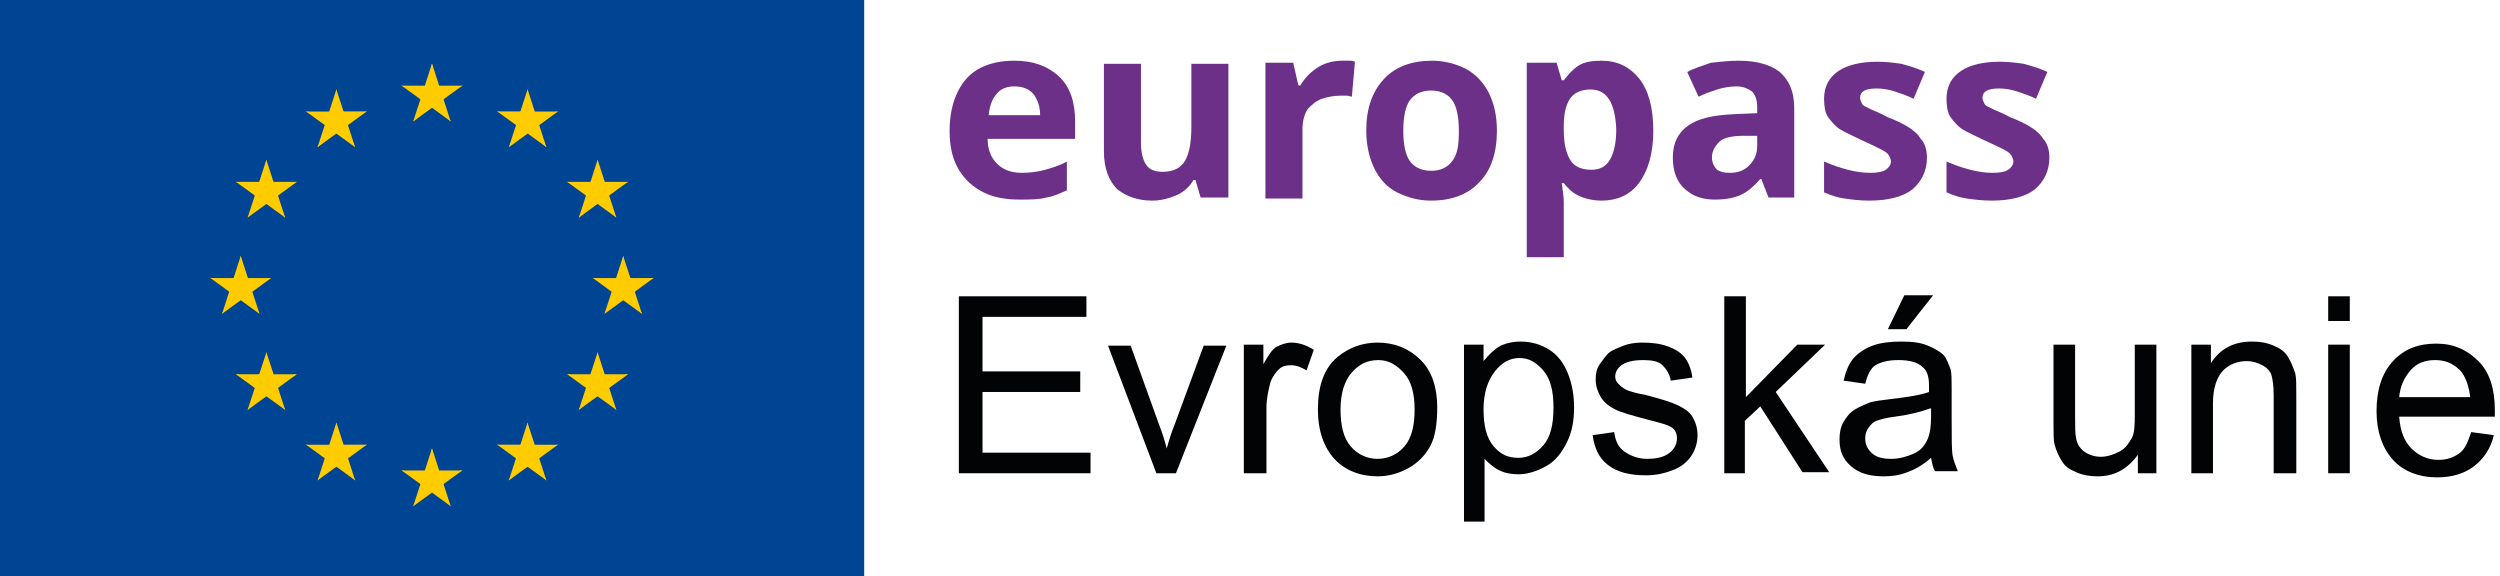 <?xml version="1.0" encoding="UTF-8"?>
<svg width="243px" height="56px" viewBox="0 0 243 56" version="1.1" xmlns="http://www.w3.org/2000/svg" xmlns:xlink="http://www.w3.org/1999/xlink">
    <!-- Generator: Sketch 63.1 (92452) - https://sketch.com -->
    <title>CS</title>
    <desc>Created with Sketch.</desc>
    <g id="Page-1" stroke="none" stroke-width="1" fill="none" fill-rule="evenodd">
        <g id="CS" fill-rule="nonzero">
            <g id="BG-Copy">
                <g id="logo--bg">
                    <g id="flag">
                        <rect id="Rectangle-path" fill="#004494" x="0" y="0" width="84" height="56"></rect>
                        <g id="Group" transform="translate(20, 6)" fill="#FFCC00">
                            <g id="s-link" transform="translate(19, 0)">
                                <g id="s">
                                    <g id="c" transform="translate(2, 0)">
                                        <polygon id="t" points="0.99 0.17 0.03 3.14 1.5 3.62"></polygon>
                                        <g id="t-link">
                                            <polygon id="t-2" points="0.99 0.17 1.95 3.14 0.48 3.62"></polygon>
                                        </g>
                                    </g>
                                    <g id="a" transform="translate(2, 2)">
                                        <g id="c-link">
                                            <g id="c-2">
                                                <polygon id="t-3" points="3.95 0.33 0.83 0.33 0.83 1.88"></polygon>
                                                <g id="t-link-2">
                                                    <polygon id="t-4" points="3.95 0.32 1.42 2.15 0.51 0.9"></polygon>
                                                </g>
                                            </g>
                                        </g>
                                        <g id="c-link-2">
                                            <g id="c-3">
                                                <polygon id="t-5" points="2.81 3.81 1.85 0.85 0.38 1.32"></polygon>
                                                <g id="t-link-3">
                                                    <polygon id="t-6" points="2.82 3.81 0.3 1.97 1.21 0.72"></polygon>
                                                </g>
                                            </g>
                                        </g>
                                    </g>
                                    <g id="a-link" transform="translate(0, 2)">
                                        <g id="a-2">
                                            <g id="c-link-3">
                                                <g id="c-4">
                                                    <polygon id="t-7" points="0.03 0.33 3.15 0.33 3.15 1.88"></polygon>
                                                    <g id="t-link-4">
                                                        <polygon id="t-8" points="0.03 0.32 2.55 2.15 3.47 0.9"></polygon>
                                                    </g>
                                                </g>
                                            </g>
                                            <g id="c-link-4" transform="translate(1, 0)">
                                                <g id="c-5">
                                                    <polygon id="t-9" points="0.16 3.81 1.13 0.85 2.6 1.32"></polygon>
                                                    <g id="t-link-5">
                                                        <polygon id="t-10" points="0.16 3.81 2.68 1.97 1.77 0.72"></polygon>
                                                    </g>
                                                </g>
                                            </g>
                                        </g>
                                    </g>
                                </g>
                            </g>
                            <g id="s-link-2" transform="translate(19, 37)">
                                <g id="s-2">
                                    <g id="c-6" transform="translate(2, 0)">
                                        <polygon id="t-11" points="0.99 0.57 0.03 3.54 1.5 4.02"></polygon>
                                        <g id="t-link-6">
                                            <polygon id="t-12" points="0.99 0.57 1.95 3.54 0.48 4.02"></polygon>
                                        </g>
                                    </g>
                                    <g id="a-3" transform="translate(2, 2)">
                                        <g id="c-link-5">
                                            <g id="c-7">
                                                <polygon id="t-13" points="3.95 0.73 0.83 0.73 0.83 2.28"></polygon>
                                                <g id="t-link-7">
                                                    <polygon id="t-14" points="3.95 0.72 1.42 2.55 0.51 1.3"></polygon>
                                                </g>
                                            </g>
                                        </g>
                                        <g id="c-link-6" transform="translate(0, 1)">
                                            <g id="c-8">
                                                <polygon id="t-15" points="2.81 3.21 1.85 0.25 0.38 0.73"></polygon>
                                                <g id="t-link-8">
                                                    <polygon id="t-16" points="2.82 3.21 0.3 1.38 1.21 0.12"></polygon>
                                                </g>
                                            </g>
                                        </g>
                                    </g>
                                    <g id="a-link-2" transform="translate(0, 2)">
                                        <g id="a-4">
                                            <g id="c-link-7">
                                                <g id="c-9">
                                                    <polygon id="t-17" points="0.03 0.73 3.15 0.73 3.15 2.28"></polygon>
                                                    <g id="t-link-9">
                                                        <polygon id="t-18" points="0.03 0.72 2.55 2.55 3.47 1.3"></polygon>
                                                    </g>
                                                </g>
                                            </g>
                                            <g id="c-link-8" transform="translate(1, 1)">
                                                <g id="c-10">
                                                    <polygon id="t-19" points="0.16 3.21 1.13 0.25 2.6 0.73"></polygon>
                                                    <g id="t-link-10">
                                                        <polygon id="t-20" points="0.16 3.21 2.68 1.38 1.77 0.12"></polygon>
                                                    </g>
                                                </g>
                                            </g>
                                        </g>
                                    </g>
                                </g>
                            </g>
                            <g id="l" transform="translate(0, 2)">
                                <g id="s-link-3" transform="translate(0, 16)">
                                    <g id="s-3">
                                        <g id="c-11" transform="translate(2, 0)">
                                            <polygon id="t-21" points="1.4 0.87 0.44 3.84 1.91 4.32"></polygon>
                                            <g id="t-link-11">
                                                <polygon id="t-22" points="1.4 0.87 2.36 3.84 0.89 4.32"></polygon>
                                            </g>
                                        </g>
                                        <g id="a-5" transform="translate(2, 3)">
                                            <g id="c-link-9">
                                                <g id="c-12">
                                                    <polygon id="t-23" points="4.36 0.03 1.24 0.03 1.24 1.58"></polygon>
                                                    <g id="t-link-12">
                                                        <polygon id="t-24" points="4.36 0.02 1.84 1.86 0.93 0.6"></polygon>
                                                    </g>
                                                </g>
                                            </g>
                                            <g id="c-link-10">
                                                <g id="c-13">
                                                    <polygon id="t-25" points="3.23 3.51 2.26 0.55 0.79 1.02"></polygon>
                                                    <g id="t-link-13">
                                                        <polygon id="t-26" points="3.23 3.51 0.71 1.68 1.62 0.42"></polygon>
                                                    </g>
                                                </g>
                                            </g>
                                        </g>
                                        <g id="a-link-3" transform="translate(0, 3)">
                                            <g id="a-6">
                                                <g id="c-link-11">
                                                    <g id="c-14">
                                                        <polygon id="t-27" points="0.44 0.03 3.56 0.03 3.56 1.58"></polygon>
                                                        <g id="t-link-14">
                                                            <polygon id="t-28" points="0.45 0.02 2.97 1.86 3.88 0.6"></polygon>
                                                        </g>
                                                    </g>
                                                </g>
                                                <g id="c-link-12" transform="translate(1, 0)">
                                                    <g id="c-15">
                                                        <polygon id="t-29" points="0.58 3.51 1.54 0.55 3.01 1.02"></polygon>
                                                        <g id="t-link-15">
                                                            <polygon id="t-30" points="0.57 3.51 3.09 1.68 2.18 0.42"></polygon>
                                                        </g>
                                                    </g>
                                                </g>
                                            </g>
                                        </g>
                                    </g>
                                </g>
                                <g id="s-link-4" transform="translate(9, 0)">
                                    <g id="s-4">
                                        <g id="c-16" transform="translate(1, 3)">
                                            <polygon id="t-31" points="0.86 3.31 3.38 1.48 2.47 0.23"></polygon>
                                            <g id="t-link-16">
                                                <polygon id="t-32" points="0.86 3.32 1.83 0.35 3.3 0.83"></polygon>
                                            </g>
                                        </g>
                                        <g id="a-7">
                                            <g id="c-link-13" transform="translate(0, 2)">
                                                <g id="c-17">
                                                    <polygon id="t-33" points="0.74 0.83 3.26 2.66 4.17 1.41"></polygon>
                                                    <g id="t-link-17">
                                                        <polygon id="t-34" points="0.73 0.84 3.85 0.84 3.85 2.39"></polygon>
                                                    </g>
                                                </g>
                                            </g>
                                            <g id="c-link-14" transform="translate(2, 0)">
                                                <g id="c-18">
                                                    <polygon id="t-35" points="1.7 0.68 0.74 3.64 2.21 4.12"></polygon>
                                                    <g id="t-link-18" transform="translate(1, 0)">
                                                        <polygon id="t-36" points="0.69 0.68 1.66 3.64 0.18 4.12"></polygon>
                                                    </g>
                                                </g>
                                            </g>
                                        </g>
                                        <g id="a-link-4" transform="translate(3, 2)">
                                            <g id="a-8">
                                                <g id="c-link-15" transform="translate(0, 1)">
                                                    <g id="c-19">
                                                        <polygon id="t-37" points="2.52 3.31 0 1.48 0.91 0.22"></polygon>
                                                        <g id="t-link-19">
                                                            <polygon id="t-38" points="2.52 3.31 1.55 0.35 0.08 0.83"></polygon>
                                                        </g>
                                                    </g>
                                                </g>
                                                <g id="c-link-16">
                                                    <g id="c-20">
                                                        <polygon id="t-39" points="3.65 0.83 1.13 2.66 0.22 1.4"></polygon>
                                                        <g id="t-link-20">
                                                            <polygon id="t-40" points="3.65 0.83 0.54 0.83 0.54 2.38"></polygon>
                                                        </g>
                                                    </g>
                                                </g>
                                            </g>
                                        </g>
                                    </g>
                                </g>
                                <g id="s-link-5" transform="translate(2, 7)">
                                    <g id="s-5">
                                        <g id="c-21" transform="translate(3, 3)">
                                            <polygon id="t-41" points="2.72 3.16 1.76 0.2 0.29 0.67"></polygon>
                                            <g id="t-link-21">
                                                <polygon id="t-42" points="2.73 3.16 0.2 1.32 1.11 0.07"></polygon>
                                            </g>
                                        </g>
                                        <g id="a-9" transform="translate(0, 2)">
                                            <g id="c-link-17" transform="translate(2, 1)">
                                                <g id="c-22">
                                                    <polygon id="t-43" points="0.06 3.15 2.59 1.32 1.68 0.07"></polygon>
                                                    <g id="t-link-22">
                                                        <polygon id="t-44" points="0.07 3.16 1.03 0.19 2.5 0.67"></polygon>
                                                    </g>
                                                </g>
                                            </g>
                                            <g id="c-link-18">
                                                <g id="c-23">
                                                    <polygon id="t-45" points="0.93 0.67 3.45 2.5 4.37 1.25"></polygon>
                                                    <g id="t-link-23">
                                                        <polygon id="t-46" points="0.93 0.68 4.05 0.68 4.05 2.23"></polygon>
                                                    </g>
                                                </g>
                                            </g>
                                        </g>
                                        <g id="a-link-5" transform="translate(2, 0)">
                                            <g id="a-10">
                                                <g id="c-link-19" transform="translate(1, 2)">
                                                    <g id="c-24">
                                                        <polygon id="t-47" points="3.85 0.68 1.33 2.51 0.42 1.25"></polygon>
                                                        <g id="t-link-24">
                                                            <polygon id="t-48" points="3.85 0.68 0.73 0.68 0.73 2.23"></polygon>
                                                        </g>
                                                    </g>
                                                </g>
                                                <g id="c-link-20">
                                                    <g id="c-25">
                                                        <polygon id="t-49" points="1.89 0.53 2.85 3.49 1.38 3.97"></polygon>
                                                        <g id="t-link-25">
                                                            <polygon id="t-50" points="1.89 0.53 0.93 3.49 2.4 3.97"></polygon>
                                                        </g>
                                                    </g>
                                                </g>
                                            </g>
                                        </g>
                                    </g>
                                </g>
                                <g id="s-link-6" transform="translate(2, 26)">
                                    <g id="s-6">
                                        <g id="c-26" transform="translate(3, 2)">
                                            <polygon id="t-51" points="3.86 0.38 0.74 0.38 0.74 1.93"></polygon>
                                            <g id="t-link-26">
                                                <polygon id="t-52" points="3.86 0.37 1.33 2.2 0.42 0.95"></polygon>
                                            </g>
                                        </g>
                                        <g id="a-11" transform="translate(2, 2)">
                                            <g id="c-link-21" transform="translate(1, 0)">
                                                <g id="c-27">
                                                    <polygon id="t-53" points="2.72 3.85 1.76 0.89 0.28 1.37"></polygon>
                                                    <g id="t-link-27">
                                                        <polygon id="t-54" points="2.73 3.85 0.2 2.02 1.11 0.77"></polygon>
                                                    </g>
                                                </g>
                                            </g>
                                            <g id="c-link-22">
                                                <g id="c-28">
                                                    <polygon id="t-55" points="0.06 3.85 2.58 2.02 1.67 0.77"></polygon>
                                                    <g id="t-link-28">
                                                        <polygon id="t-56" points="0.06 3.86 1.03 0.89 2.5 1.37"></polygon>
                                                    </g>
                                                </g>
                                            </g>
                                        </g>
                                        <g id="a-link-6">
                                            <g id="a-12">
                                                <g id="c-link-23" transform="translate(2, 0)">
                                                    <g id="c-29">
                                                        <polygon id="t-57" points="1.89 0.23 2.86 3.19 1.38 3.67"></polygon>
                                                        <g id="t-link-29">
                                                            <polygon id="t-58" points="1.9 0.23 0.93 3.19 2.41 3.67"></polygon>
                                                        </g>
                                                    </g>
                                                </g>
                                                <g id="c-link-24" transform="translate(0, 2)">
                                                    <g id="c-30">
                                                        <polygon id="t-59" points="0.93 0.38 4.05 0.38 4.05 1.93"></polygon>
                                                        <g id="t-link-30">
                                                            <polygon id="t-60" points="0.93 0.38 3.45 2.21 4.36 0.95"></polygon>
                                                        </g>
                                                    </g>
                                                </g>
                                            </g>
                                        </g>
                                    </g>
                                </g>
                                <g id="s-link-7" transform="translate(9, 33)">
                                    <g id="s-7">
                                        <g id="c-31" transform="translate(3, 2)">
                                            <polygon id="t-61" points="3.66 0.22 0.54 0.22 0.54 1.77"></polygon>
                                            <g id="t-link-31">
                                                <polygon id="t-62" points="3.66 0.22 1.14 2.05 0.23 0.8"></polygon>
                                            </g>
                                        </g>
                                        <g id="a-13" transform="translate(1, 2)">
                                            <g id="c-link-25" transform="translate(2, 0)">
                                                <g id="c-32">
                                                    <polygon id="t-63" points="2.52 3.7 1.56 0.73 0.09 1.21"></polygon>
                                                    <g id="t-link-32">
                                                        <polygon id="t-64" points="2.53 3.7 0.01 1.86 0.92 0.61"></polygon>
                                                    </g>
                                                </g>
                                            </g>
                                            <g id="c-link-26">
                                                <g id="c-33">
                                                    <polygon id="t-65" points="0.86 3.7 3.38 1.87 2.47 0.61"></polygon>
                                                    <g id="t-link-33">
                                                        <polygon id="t-66" points="0.87 3.7 1.83 0.74 3.3 1.22"></polygon>
                                                    </g>
                                                </g>
                                            </g>
                                        </g>
                                        <g id="a-link-7">
                                            <g id="a-14">
                                                <g id="c-link-27" transform="translate(2, 0)">
                                                    <g id="c-34">
                                                        <polygon id="t-67" points="1.7 0.07 2.66 3.04 1.19 3.52"></polygon>
                                                        <g id="t-link-34">
                                                            <polygon id="t-68" points="1.7 0.07 0.74 3.04 2.21 3.52"></polygon>
                                                        </g>
                                                    </g>
                                                </g>
                                                <g id="c-link-28" transform="translate(0, 2)">
                                                    <g id="c-35">
                                                        <polygon id="t-69" points="0.73 0.23 3.85 0.23 3.85 1.78"></polygon>
                                                        <g id="t-link-35">
                                                            <polygon id="t-70" points="0.74 0.22 3.26 2.05 4.17 0.8"></polygon>
                                                        </g>
                                                    </g>
                                                </g>
                                            </g>
                                        </g>
                                    </g>
                                </g>
                            </g>
                            <g id="l-link" transform="translate(28, 2)">
                                <g id="l-2">
                                    <g id="s-link-8" transform="translate(9, 16)">
                                        <g id="s-8">
                                            <g id="c-36" transform="translate(2, 0)">
                                                <polygon id="t-71" points="1.57 0.87 2.54 3.84 1.06 4.32"></polygon>
                                                <g id="t-link-36">
                                                    <polygon id="t-72" points="1.58 0.87 0.62 3.84 2.09 4.32"></polygon>
                                                </g>
                                            </g>
                                            <g id="a-15" transform="translate(0, 3)">
                                                <g id="c-link-29">
                                                    <g id="c-37">
                                                        <polygon id="t-73" points="0.62 0.03 3.74 0.03 3.74 1.58"></polygon>
                                                        <g id="t-link-37">
                                                            <polygon id="t-74" points="0.62 0.02 3.14 1.86 4.05 0.6"></polygon>
                                                        </g>
                                                    </g>
                                                </g>
                                                <g id="c-link-30" transform="translate(1, 0)">
                                                    <g id="c-38">
                                                        <polygon id="t-75" points="0.75 3.51 1.72 0.55 3.19 1.02"></polygon>
                                                        <g id="t-link-38">
                                                            <polygon id="t-76" points="0.75 3.51 3.27 1.68 2.36 0.42"></polygon>
                                                        </g>
                                                    </g>
                                                </g>
                                            </g>
                                            <g id="a-link-8" transform="translate(2, 3)">
                                                <g id="a-16">
                                                    <g id="c-link-31" transform="translate(1, 0)">
                                                        <g id="c-39">
                                                            <polygon id="t-77" points="3.53 0.03 0.42 0.03 0.42 1.58"></polygon>
                                                            <g id="t-link-39">
                                                                <polygon id="t-78" points="3.53 0.02 1.01 1.86 0.1 0.6"></polygon>
                                                            </g>
                                                        </g>
                                                    </g>
                                                    <g id="c-link-32">
                                                        <g id="c-40">
                                                            <polygon id="t-79" points="3.4 3.51 2.44 0.55 0.97 1.02"></polygon>
                                                            <g id="t-link-40">
                                                                <polygon id="t-80" points="3.41 3.51 0.88 1.68 1.8 0.42"></polygon>
                                                            </g>
                                                        </g>
                                                    </g>
                                                </g>
                                            </g>
                                        </g>
                                    </g>
                                    <g id="s-link-9">
                                        <g id="s-9">
                                            <g id="c-41" transform="translate(2, 3)">
                                                <polygon id="t-81" points="3.12 3.31 0.6 1.48 1.51 0.23"></polygon>
                                                <g id="t-link-41">
                                                    <polygon id="t-82" points="3.11 3.32 2.15 0.35 0.68 0.83"></polygon>
                                                </g>
                                            </g>
                                            <g id="a-17" transform="translate(2, 0)">
                                                <g id="c-link-33" transform="translate(0, 2)">
                                                    <g id="c-42">
                                                        <polygon id="t-83" points="4.24 0.83 1.72 2.66 0.81 1.41"></polygon>
                                                        <g id="t-link-42" transform="translate(1, 0)">
                                                            <polygon id="t-84" points="3.24 0.84 0.13 0.84 0.13 2.39"></polygon>
                                                        </g>
                                                    </g>
                                                </g>
                                                <g id="c-link-34">
                                                    <g id="c-43">
                                                        <polygon id="t-85" points="1.28 0.68 2.24 3.64 0.77 4.12"></polygon>
                                                        <g id="t-link-43">
                                                            <polygon id="t-86" points="1.28 0.68 0.32 3.64 1.79 4.12"></polygon>
                                                        </g>
                                                    </g>
                                                </g>
                                            </g>
                                            <g id="a-link-9" transform="translate(0, 2)">
                                                <g id="a-18">
                                                    <g id="c-link-35" transform="translate(1, 1)">
                                                        <g id="c-44">
                                                            <polygon id="t-87" points="0.46 3.31 2.98 1.48 2.07 0.22"></polygon>
                                                            <g id="t-link-44">
                                                                <polygon id="t-88" points="0.46 3.31 1.42 0.35 2.9 0.83"></polygon>
                                                            </g>
                                                        </g>
                                                    </g>
                                                    <g id="c-link-36">
                                                        <g id="c-45">
                                                            <polygon id="t-89" points="0.33 0.83 2.85 2.66 3.76 1.4"></polygon>
                                                            <g id="t-link-45">
                                                                <polygon id="t-90" points="0.32 0.83 3.44 0.83 3.44 2.38"></polygon>
                                                            </g>
                                                        </g>
                                                    </g>
                                                </g>
                                            </g>
                                        </g>
                                    </g>
                                    <g id="s-link-10" transform="translate(7, 7)">
                                        <g id="s-10">
                                            <g id="c-46" transform="translate(1, 3)">
                                                <polygon id="t-91" points="0.26 3.16 1.22 0.2 2.69 0.67"></polygon>
                                                <g id="t-link-46">
                                                    <polygon id="t-92" points="0.25 3.16 2.77 1.32 1.86 0.07"></polygon>
                                                </g>
                                            </g>
                                            <g id="a-19" transform="translate(2, 2)">
                                                <g id="c-link-37" transform="translate(0, 1)">
                                                    <g id="c-47">
                                                        <polygon id="t-93" points="2.91 3.15 0.39 1.32 1.3 0.07"></polygon>
                                                        <g id="t-link-47">
                                                            <polygon id="t-94" points="2.91 3.16 1.95 0.19 0.47 0.67"></polygon>
                                                        </g>
                                                    </g>
                                                </g>
                                                <g id="c-link-38">
                                                    <g id="c-48">
                                                        <polygon id="t-95" points="4.04 0.67 1.52 2.5 0.61 1.25"></polygon>
                                                        <g id="t-link-48">
                                                            <polygon id="t-96" points="4.05 0.68 0.93 0.68 0.93 2.23"></polygon>
                                                        </g>
                                                    </g>
                                                </g>
                                            </g>
                                            <g id="a-link-10">
                                                <g id="a-20">
                                                    <g id="c-link-39" transform="translate(0, 2)">
                                                        <g id="c-49">
                                                            <polygon id="t-97" points="0.13 0.68 2.65 2.51 3.56 1.25"></polygon>
                                                            <g id="t-link-49">
                                                                <polygon id="t-98" points="0.13 0.68 3.24 0.68 3.24 2.23"></polygon>
                                                            </g>
                                                        </g>
                                                    </g>
                                                    <g id="c-link-40" transform="translate(2, 0)">
                                                        <g id="c-50">
                                                            <polygon id="t-99" points="1.09 0.53 0.13 3.49 1.6 3.97"></polygon>
                                                            <g id="t-link-50">
                                                                <polygon id="t-100" points="1.09 0.53 2.05 3.49 0.58 3.97"></polygon>
                                                            </g>
                                                        </g>
                                                    </g>
                                                </g>
                                            </g>
                                        </g>
                                    </g>
                                    <g id="s-link-11" transform="translate(7, 26)">
                                        <g id="s-11">
                                            <g id="c-51" transform="translate(0, 2)">
                                                <polygon id="t-101" points="0.12 0.38 3.24 0.38 3.24 1.93"></polygon>
                                                <g id="t-link-51">
                                                    <polygon id="t-102" points="0.12 0.37 2.64 2.2 3.55 0.95"></polygon>
                                                </g>
                                            </g>
                                            <g id="a-21" transform="translate(1, 2)">
                                                <g id="c-link-41">
                                                    <g id="c-52">
                                                        <polygon id="t-103" points="0.26 3.85 1.22 0.89 2.69 1.37"></polygon>
                                                        <g id="t-link-52">
                                                            <polygon id="t-104" points="0.25 3.85 2.77 2.02 1.86 0.77"></polygon>
                                                        </g>
                                                    </g>
                                                </g>
                                                <g id="c-link-42" transform="translate(1, 0)">
                                                    <g id="c-53">
                                                        <polygon id="t-105" points="2.92 3.85 0.4 2.02 1.31 0.77"></polygon>
                                                        <g id="t-link-53">
                                                            <polygon id="t-106" points="2.91 3.86 1.95 0.89 0.48 1.37"></polygon>
                                                        </g>
                                                    </g>
                                                </g>
                                            </g>
                                            <g id="a-link-11" transform="translate(2, 0)">
                                                <g id="a-22">
                                                    <g id="c-link-43">
                                                        <g id="c-54">
                                                            <polygon id="t-107" points="1.09 0.23 0.12 3.19 1.59 3.67"></polygon>
                                                            <g id="t-link-54">
                                                                <polygon id="t-108" points="1.08 0.23 2.04 3.19 0.57 3.67"></polygon>
                                                            </g>
                                                        </g>
                                                    </g>
                                                    <g id="c-link-44" transform="translate(0, 2)">
                                                        <g id="c-55">
                                                            <polygon id="t-109" points="4.05 0.38 0.93 0.38 0.93 1.93"></polygon>
                                                            <g id="t-link-55">
                                                                <polygon id="t-110" points="4.05 0.38 1.52 2.21 0.61 0.95"></polygon>
                                                            </g>
                                                        </g>
                                                    </g>
                                                </g>
                                            </g>
                                        </g>
                                    </g>
                                    <g id="s-link-12" transform="translate(0, 33)">
                                        <g id="s-12">
                                            <g id="c-56" transform="translate(0, 2)">
                                                <polygon id="t-111" points="0.32 0.22 3.43 0.22 3.43 1.77"></polygon>
                                                <g id="t-link-56">
                                                    <polygon id="t-112" points="0.32 0.22 2.84 2.05 3.75 0.8"></polygon>
                                                </g>
                                            </g>
                                            <g id="a-23" transform="translate(1, 2)">
                                                <g id="c-link-45">
                                                    <g id="c-57">
                                                        <polygon id="t-113" points="0.45 3.7 1.42 0.73 2.89 1.21"></polygon>
                                                        <g id="t-link-57">
                                                            <polygon id="t-114" points="0.45 3.7 2.97 1.86 2.06 0.61"></polygon>
                                                        </g>
                                                    </g>
                                                </g>
                                                <g id="c-link-46" transform="translate(1, 0)">
                                                    <g id="c-58">
                                                        <polygon id="t-115" points="3.12 3.7 0.59 1.87 1.5 0.61"></polygon>
                                                        <g id="t-link-58">
                                                            <polygon id="t-116" points="3.11 3.7 2.15 0.74 0.67 1.22"></polygon>
                                                        </g>
                                                    </g>
                                                </g>
                                            </g>
                                            <g id="a-link-12" transform="translate(2, 0)">
                                                <g id="a-24">
                                                    <g id="c-link-47">
                                                        <g id="c-59">
                                                            <polygon id="t-117" points="1.28 0.07 0.32 3.04 1.79 3.52"></polygon>
                                                            <g id="t-link-59">
                                                                <polygon id="t-118" points="1.27 0.07 2.24 3.04 0.77 3.52"></polygon>
                                                            </g>
                                                        </g>
                                                    </g>
                                                    <g id="c-link-48" transform="translate(0, 2)">
                                                        <g id="c-60">
                                                            <polygon id="t-119" points="4.24 0.23 1.13 0.23 1.13 1.78"></polygon>
                                                            <g id="t-link-60">
                                                                <polygon id="t-120" points="4.24 0.22 1.72 2.05 0.81 0.8"></polygon>
                                                            </g>
                                                        </g>
                                                    </g>
                                                </g>
                                            </g>
                                        </g>
                                    </g>
                                </g>
                            </g>
                        </g>
                    </g>
                </g>
            </g>
            <g id="Group-3" transform="translate(92, 5)">
                <g id="Group" fill="#6C3088">
                    <path d="M6.6,0.9 C8.4,0.9 9.8,1.4 10.9,2.4 C12,3.4 12.5,4.9 12.5,6.8 L12.5,8.5 L4,8.5 C4,9.5 4.3,10.3 4.9,10.9 C5.5,11.5 6.3,11.8 7.3,11.8 C8.1,11.8 8.9,11.7 9.6,11.5 C10.3,11.3 11,11.1 11.7,10.7 L11.7,13.5 C11,13.8 10.4,14.1 9.7,14.2 C9,14.4 8.1,14.4 7.1,14.4 C5.8,14.4 4.6,14.2 3.6,13.7 C2.6,13.2 1.8,12.5 1.2,11.5 C0.6,10.5 0.3,9.3 0.3,7.7 C0.3,6.2 0.6,4.9 1.1,3.9 C1.6,2.9 2.3,2.1 3.3,1.6 C4.3,1.1 5.4,0.9 6.6,0.9 Z M6.6,3.4 C5.9,3.4 5.3,3.6 4.9,4.1 C4.5,4.5 4.2,5.2 4.1,6.2 L9.1,6.2 C9.1,5.4 8.9,4.8 8.5,4.2 C8.1,3.7 7.5,3.4 6.6,3.4 Z" id="Shape"></path>
                    <path d="M27.4,1.1 L27.4,14.2 L24.7,14.2 L24.2,12.5 L24,12.5 C23.6,13.2 23,13.7 22.3,14 C21.6,14.3 20.8,14.5 20,14.5 C18.6,14.5 17.5,14.1 16.6,13.4 C15.8,12.6 15.3,11.4 15.3,9.7 L15.3,1.2 L18.9,1.2 L18.9,8.9 C18.9,9.8 19.1,10.6 19.4,11 C19.7,11.5 20.3,11.7 21,11.7 C22.1,11.7 22.8,11.3 23.2,10.6 C23.6,9.9 23.8,8.8 23.8,7.4 L23.8,1.2 L27.4,1.2 L27.4,1.1 Z" id="Path"></path>
                    <path d="M38.5,0.9 C38.7,0.9 38.9,0.9 39.1,0.9 C39.3,0.9 39.5,0.9 39.7,1 L39.4,4.4 C39.3,4.4 39.1,4.3 38.9,4.3 C38.7,4.3 38.5,4.3 38.3,4.3 C37.7,4.3 37.1,4.4 36.5,4.6 C35.9,4.8 35.5,5.2 35.1,5.6 C34.8,6.1 34.6,6.7 34.6,7.6 L34.6,14.3 L31,14.3 L31,1.1 L33.7,1.1 L34.2,3.3 L34.4,3.3 C34.8,2.6 35.3,2.1 36,1.6 C36.8,1.1 37.6,0.9 38.5,0.9 Z" id="Path"></path>
                    <path d="M53.5,7.7 C53.5,9.9 52.9,11.6 51.8,12.7 C50.7,13.9 49.1,14.5 47.1,14.5 C45.9,14.5 44.8,14.2 43.8,13.7 C42.8,13.2 42.1,12.4 41.6,11.4 C41.1,10.4 40.8,9.1 40.8,7.7 C40.8,5.5 41.4,3.9 42.5,2.7 C43.6,1.5 45.2,0.9 47.2,0.9 C48.4,0.9 49.5,1.2 50.5,1.7 C51.4,2.2 52.2,3 52.7,4 C53.2,5 53.5,6.2 53.5,7.7 Z M44.4,7.7 C44.4,9 44.6,10 45,10.6 C45.4,11.2 46.1,11.6 47.1,11.6 C48,11.6 48.7,11.3 49.2,10.6 C49.7,9.9 49.8,9 49.8,7.7 C49.8,6.4 49.6,5.4 49.2,4.8 C48.8,4.2 48.1,3.8 47.1,3.8 C46.2,3.8 45.5,4.1 45,4.8 C44.6,5.4 44.4,6.4 44.4,7.7 Z" id="Shape"></path>
                    <path d="M63.7,0.9 C65.2,0.9 66.4,1.5 67.3,2.6 C68.2,3.7 68.7,5.4 68.7,7.7 C68.7,9.9 68.2,11.6 67.3,12.8 C66.4,14 65.1,14.5 63.7,14.5 C62.8,14.5 62,14.3 61.4,14 C60.8,13.7 60.4,13.3 60,12.8 L59.8,12.8 C59.9,13.5 60,14.1 60,14.7 L60,20 L56.4,20 L56.4,1.1 L59.3,1.1 L59.8,2.8 L60,2.8 C60.4,2.3 60.8,1.8 61.4,1.4 C62,1 62.8,0.9 63.7,0.9 Z M62.6,3.7 C61.7,3.7 61,4 60.6,4.6 C60.2,5.2 60,6.1 60,7.2 L60,7.6 C60,8.9 60.2,9.8 60.6,10.5 C61,11.2 61.7,11.5 62.7,11.5 C63.5,11.5 64.1,11.2 64.5,10.5 C64.9,9.8 65.1,8.8 65.1,7.6 C65,5 64.2,3.7 62.6,3.7 Z" id="Shape"></path>
                    <path d="M77,0.9 C78.8,0.9 80.1,1.3 81,2 C81.9,2.8 82.4,3.9 82.4,5.5 L82.4,14.2 L79.9,14.2 L79.2,12.4 L79.1,12.4 C78.5,13.1 77.9,13.6 77.3,13.9 C76.7,14.2 75.8,14.4 74.7,14.4 C73.5,14.4 72.6,14.1 71.8,13.4 C71,12.7 70.6,11.7 70.6,10.3 C70.6,8.9 71.1,7.9 72.1,7.2 C73.1,6.5 74.5,6.2 76.5,6.1 L78.8,6 L78.8,5.4 C78.8,4.7 78.6,4.2 78.3,3.9 C77.9,3.6 77.4,3.4 76.8,3.4 C76.2,3.4 75.5,3.5 74.9,3.7 C74.3,3.9 73.7,4.1 73.1,4.4 L72,2 C72.7,1.6 73.5,1.4 74.3,1.1 C75.2,1 76.1,0.9 77,0.9 Z M78.9,8.2 L77.5,8.2 C76.3,8.2 75.5,8.4 75.1,8.8 C74.7,9.2 74.4,9.7 74.4,10.3 C74.4,10.8 74.6,11.2 74.9,11.5 C75.2,11.7 75.6,11.8 76.1,11.8 C76.9,11.8 77.5,11.6 78,11.1 C78.5,10.6 78.8,10 78.8,9.2 L78.8,8.2 L78.9,8.2 Z" id="Shape"></path>
                    <path d="M95.3,10.3 C95.3,11.6 94.8,12.6 93.9,13.4 C93,14.1 91.6,14.5 89.7,14.5 C88.8,14.5 88,14.4 87.3,14.3 C86.6,14.2 86,14 85.3,13.7 L85.3,10.7 C86,11 86.8,11.3 87.6,11.5 C88.4,11.7 89.1,11.8 89.8,11.8 C90.5,11.8 91,11.7 91.3,11.5 C91.6,11.3 91.8,11 91.8,10.7 C91.8,10.5 91.7,10.3 91.6,10.1 C91.5,9.9 91.2,9.7 90.8,9.5 C90.4,9.3 89.8,9 88.9,8.6 C88.1,8.2 87.4,7.9 86.9,7.6 C86.4,7.3 86,6.8 85.7,6.4 C85.4,6 85.3,5.3 85.3,4.6 C85.3,3.4 85.8,2.5 86.7,1.9 C87.6,1.3 88.9,1 90.5,1 C91.3,1 92.1,1.1 92.8,1.2 C93.5,1.4 94.3,1.6 95.1,2 L94,4.6 C93.4,4.3 92.8,4.1 92.2,3.9 C91.6,3.7 91,3.6 90.4,3.6 C89.3,3.6 88.8,3.9 88.8,4.5 C88.8,4.7 88.9,4.9 89,5.1 C89.1,5.3 89.4,5.4 89.8,5.6 C90.2,5.8 90.8,6 91.5,6.4 C92.3,6.7 92.9,7 93.4,7.3 C93.9,7.6 94.4,8 94.7,8.5 C95.1,8.9 95.3,9.6 95.3,10.3 Z" id="Path"></path>
                    <path d="M107.2,10.3 C107.2,11.6 106.7,12.6 105.8,13.4 C104.9,14.1 103.5,14.5 101.6,14.5 C100.7,14.5 99.9,14.4 99.2,14.3 C98.5,14.2 97.9,14 97.2,13.7 L97.2,10.7 C97.9,11 98.7,11.3 99.5,11.5 C100.3,11.7 101,11.8 101.7,11.8 C102.4,11.8 102.9,11.7 103.2,11.5 C103.5,11.3 103.7,11 103.7,10.7 C103.7,10.5 103.6,10.3 103.5,10.1 C103.4,9.9 103.1,9.7 102.7,9.5 C102.3,9.3 101.7,9 100.8,8.6 C100,8.2 99.3,7.9 98.8,7.6 C98.3,7.3 97.9,6.8 97.6,6.4 C97.3,6 97.2,5.3 97.2,4.6 C97.2,3.4 97.7,2.5 98.6,1.9 C99.5,1.3 100.8,1 102.4,1 C103.2,1 104,1.1 104.7,1.2 C105.4,1.4 106.2,1.6 107,2 L105.9,4.6 C105.3,4.3 104.7,4.1 104.1,3.9 C103.5,3.7 102.9,3.6 102.3,3.6 C101.2,3.6 100.7,3.9 100.7,4.5 C100.7,4.7 100.8,4.9 100.9,5.1 C101,5.3 101.3,5.4 101.7,5.6 C102.1,5.8 102.7,6 103.4,6.4 C104.2,6.7 104.8,7 105.3,7.3 C105.8,7.6 106.3,8 106.6,8.5 C107,8.9 107.2,9.6 107.2,10.3 Z" id="Path"></path>
                </g>
                <g id="Group" transform="translate(1, 23)" fill="#020304">
                    <polygon id="Path" points="0.2 18 0.2 0.8 12.6 0.8 12.6 2.8 2.5 2.8 2.5 8.1 12 8.1 12 10.1 2.5 10.1 2.5 16 13 16 13 18"></polygon>
                    <path d="M19.4,18 L14.7,5.6 L16.9,5.6 L19.6,13.1 C19.9,13.9 20.2,14.7 20.4,15.6 C20.6,14.9 20.8,14.2 21.2,13.2 L24,5.6 L26.2,5.6 L21.3,18 L19.4,18 Z" id="Path"></path>
                    <path d="M27.9,18 L27.9,5.5 L29.8,5.5 L29.8,7.4 C30.3,6.5 30.7,5.9 31.1,5.7 C31.5,5.5 32,5.3 32.5,5.3 C33.2,5.3 33.9,5.5 34.7,6 L34,8 C33.5,7.7 33,7.5 32.5,7.5 C32,7.5 31.6,7.6 31.3,7.9 C31,8.2 30.7,8.6 30.5,9.1 C30.3,9.9 30.1,10.7 30.1,11.6 L30.1,18 L27.9,18 Z" id="Path"></path>
                    <path d="M35.1,11.8 C35.1,9.5 35.7,7.8 37,6.7 C38.1,5.8 39.4,5.3 40.9,5.3 C42.6,5.3 44,5.9 45.1,7 C46.2,8.1 46.7,9.7 46.7,11.6 C46.7,13.2 46.5,14.5 46,15.4 C45.5,16.3 44.8,17 43.9,17.5 C43,18 42,18.3 40.9,18.3 C39.2,18.3 37.7,17.7 36.7,16.6 C35.7,15.5 35.1,13.9 35.1,11.8 Z M37.3,11.8 C37.3,13.4 37.6,14.6 38.3,15.4 C39,16.2 39.9,16.6 40.9,16.6 C41.9,16.6 42.8,16.2 43.5,15.4 C44.2,14.6 44.5,13.4 44.5,11.8 C44.5,10.3 44.2,9.1 43.5,8.3 C42.8,7.5 42,7 41,7 C39.9,7 39.1,7.4 38.4,8.2 C37.7,9 37.3,10.2 37.3,11.8 Z" id="Shape"></path>
                    <path d="M49.3,22.8 L49.3,5.5 L51.2,5.5 L51.2,7.1 C51.7,6.5 52.2,6 52.7,5.7 C53.2,5.4 54,5.2 54.8,5.2 C55.9,5.2 56.8,5.5 57.6,6 C58.4,6.5 59,7.3 59.4,8.3 C59.8,9.3 60,10.4 60,11.6 C60,12.9 59.8,14 59.3,15 C58.8,16 58.2,16.8 57.3,17.3 C56.4,17.8 55.5,18.1 54.6,18.1 C53.9,18.1 53.3,18 52.7,17.7 C52.1,17.4 51.7,17 51.3,16.6 L51.3,22.7 L49.3,22.7 L49.3,22.8 Z M51.2,11.8 C51.2,13.4 51.5,14.6 52.2,15.4 C52.9,16.2 53.6,16.5 54.6,16.5 C55.5,16.5 56.3,16.1 57,15.3 C57.7,14.5 58,13.3 58,11.6 C58,10 57.7,8.8 57,8 C56.3,7.2 55.6,6.8 54.7,6.8 C53.8,6.8 53,7.2 52.3,8.1 C51.6,9 51.2,10.2 51.2,11.8 Z" id="Shape"></path>
                    <path d="M61.8,14.3 L63.9,14 C64,14.8 64.3,15.5 64.9,15.9 C65.5,16.3 66.2,16.6 67.1,16.6 C68.1,16.6 68.8,16.4 69.3,16 C69.8,15.6 70,15.1 70,14.6 C70,14.1 69.8,13.7 69.4,13.5 C69.1,13.3 68.4,13.1 67.2,12.8 C65.7,12.4 64.6,12.1 64,11.8 C63.4,11.5 62.9,11.1 62.6,10.6 C62.3,10.1 62.1,9.5 62.1,8.9 C62.1,8.3 62.2,7.8 62.5,7.4 C62.8,7 63.1,6.5 63.5,6.2 C63.8,6 64.3,5.8 64.8,5.6 C65.3,5.4 66,5.3 66.6,5.3 C67.6,5.3 68.4,5.4 69.2,5.7 C70,6 70.5,6.4 70.8,6.8 C71.1,7.2 71.4,7.9 71.5,8.7 L69.4,9 C69.3,8.4 69,7.9 68.6,7.5 C68.2,7.1 67.5,7 66.7,7 C65.7,7 65,7.2 64.6,7.5 C64.2,7.8 64,8.2 64,8.6 C64,8.9 64.1,9.1 64.3,9.3 C64.5,9.5 64.7,9.7 65.1,9.9 C65.3,10 65.9,10.2 67,10.4 C68.5,10.8 69.5,11.1 70.1,11.4 C70.7,11.7 71.2,12 71.5,12.5 C71.8,13 72,13.6 72,14.3 C72,15 71.8,15.7 71.4,16.3 C71,16.9 70.4,17.4 69.6,17.7 C68.8,18 68,18.2 67,18.2 C65.4,18.2 64.2,17.9 63.3,17.2 C62.4,16.5 62,15.6 61.8,14.3 Z" id="Path"></path>
                    <polygon id="Path" points="74.6 18 74.6 0.8 76.7 0.8 76.7 10.6 81.7 5.5 84.4 5.5 79.6 10.1 84.8 17.9 82.2 17.9 78.1 11.5 76.6 12.9 76.6 18"></polygon>
                    <path d="M94.7,16.5 C93.9,17.2 93.2,17.6 92.4,17.9 C91.6,18.2 90.9,18.3 90.1,18.3 C88.7,18.3 87.7,18 86.9,17.3 C86.1,16.6 85.8,15.8 85.8,14.7 C85.8,14.1 85.9,13.5 86.2,13 C86.5,12.5 86.8,12.1 87.3,11.8 C87.8,11.5 88.3,11.3 88.8,11.1 C89.2,11 89.8,10.9 90.7,10.8 C92.4,10.6 93.7,10.4 94.5,10.1 C94.5,9.8 94.5,9.6 94.5,9.5 C94.5,8.6 94.3,8 93.9,7.7 C93.4,7.2 92.6,7 91.5,7 C90.5,7 89.8,7.2 89.3,7.5 C88.8,7.8 88.5,8.5 88.3,9.3 L86.2,9 C86.4,8.1 86.7,7.4 87.1,6.9 C87.5,6.4 88.2,5.9 89,5.6 C89.8,5.3 90.8,5.2 91.8,5.2 C92.9,5.2 93.7,5.3 94.4,5.6 C95.1,5.9 95.6,6.2 95.9,6.5 C96.2,6.8 96.4,7.4 96.6,7.9 C96.7,8.3 96.7,8.9 96.7,9.8 L96.7,12.6 C96.7,14.6 96.7,15.8 96.8,16.3 C96.9,16.8 97.1,17.3 97.3,17.8 L95.1,17.8 C94.9,17.6 94.8,17 94.7,16.5 Z M94.6,11.7 C93.8,12 92.7,12.3 91.2,12.5 C90.3,12.6 89.7,12.8 89.4,12.9 C89.1,13 88.8,13.3 88.6,13.6 C88.4,13.9 88.3,14.2 88.3,14.6 C88.3,15.2 88.5,15.6 88.9,16 C89.3,16.4 89.9,16.6 90.8,16.6 C91.6,16.6 92.3,16.4 93,16.1 C93.7,15.8 94.1,15.3 94.4,14.6 C94.6,14.1 94.7,13.4 94.7,12.5 L94.7,11.7 L94.6,11.7 Z M90.5,4 L92.1,0.7 L94.9,0.7 L92.3,4 L90.5,4 Z" id="Shape"></path>
                    <path d="M114.8,18 L114.8,16.2 C113.8,17.6 112.5,18.3 110.9,18.3 C110.2,18.3 109.5,18.2 108.8,17.9 C108.1,17.6 107.7,17.3 107.4,16.8 C107.1,16.3 106.9,15.9 106.7,15.2 C106.6,14.8 106.6,14.1 106.6,13.2 L106.6,5.5 L108.7,5.5 L108.7,12.4 C108.7,13.5 108.7,14.2 108.8,14.6 C108.9,15.2 109.2,15.6 109.6,15.9 C110,16.2 110.6,16.4 111.2,16.4 C111.8,16.4 112.4,16.2 113,15.9 C113.6,15.6 113.9,15.1 114.2,14.6 C114.5,14.1 114.5,13.2 114.5,12.2 L114.5,5.5 L116.6,5.5 L116.6,18 L114.8,18 Z" id="Path"></path>
                    <path d="M120,18 L120,5.5 L121.9,5.5 L121.9,7.3 C122.8,5.9 124.1,5.2 125.9,5.2 C126.7,5.2 127.3,5.3 128,5.6 C128.7,5.9 129.1,6.2 129.4,6.7 C129.7,7.2 129.9,7.7 130.1,8.3 C130.2,8.7 130.2,9.4 130.2,10.4 L130.2,18 L128,18 L128,10.4 C128,9.5 127.9,8.9 127.8,8.5 C127.7,8.1 127.3,7.7 126.9,7.5 C126.5,7.3 126,7.1 125.4,7.1 C124.5,7.1 123.7,7.4 123.1,8 C122.5,8.6 122.1,9.7 122.1,11.2 L122.1,18 L120,18 Z" id="Path"></path>
                    <path d="M133.3,3.2 L133.3,0.8 L135.4,0.8 L135.4,3.2 L133.3,3.2 Z M133.3,18 L133.3,5.5 L135.4,5.5 L135.4,18 L133.3,18 Z" id="Shape"></path>
                    <path d="M147.2,14 L149.4,14.3 C149.1,15.6 148.4,16.6 147.5,17.3 C146.6,18 145.4,18.4 143.9,18.4 C142.1,18.4 140.6,17.8 139.6,16.7 C138.6,15.6 138,14 138,12 C138,9.9 138.5,8.3 139.6,7.1 C140.7,5.9 142.1,5.4 143.8,5.4 C145.5,5.4 146.8,6 147.9,7.1 C149,8.2 149.5,9.8 149.5,11.9 C149.5,12 149.5,12.2 149.5,12.5 L140.2,12.5 C140.3,13.9 140.7,14.9 141.4,15.6 C142.1,16.3 143,16.7 144,16.7 C144.8,16.7 145.4,16.5 146,16.1 C146.6,15.7 146.9,14.9 147.2,14 Z M140.2,10.6 L147.1,10.6 C147,9.6 146.7,8.8 146.3,8.2 C145.6,7.4 144.8,7 143.7,7 C142.7,7 141.9,7.3 141.3,8 C140.7,8.7 140.3,9.5 140.2,10.6 Z" id="Shape"></path>
                </g>
            </g>
        </g>
    </g>
</svg>